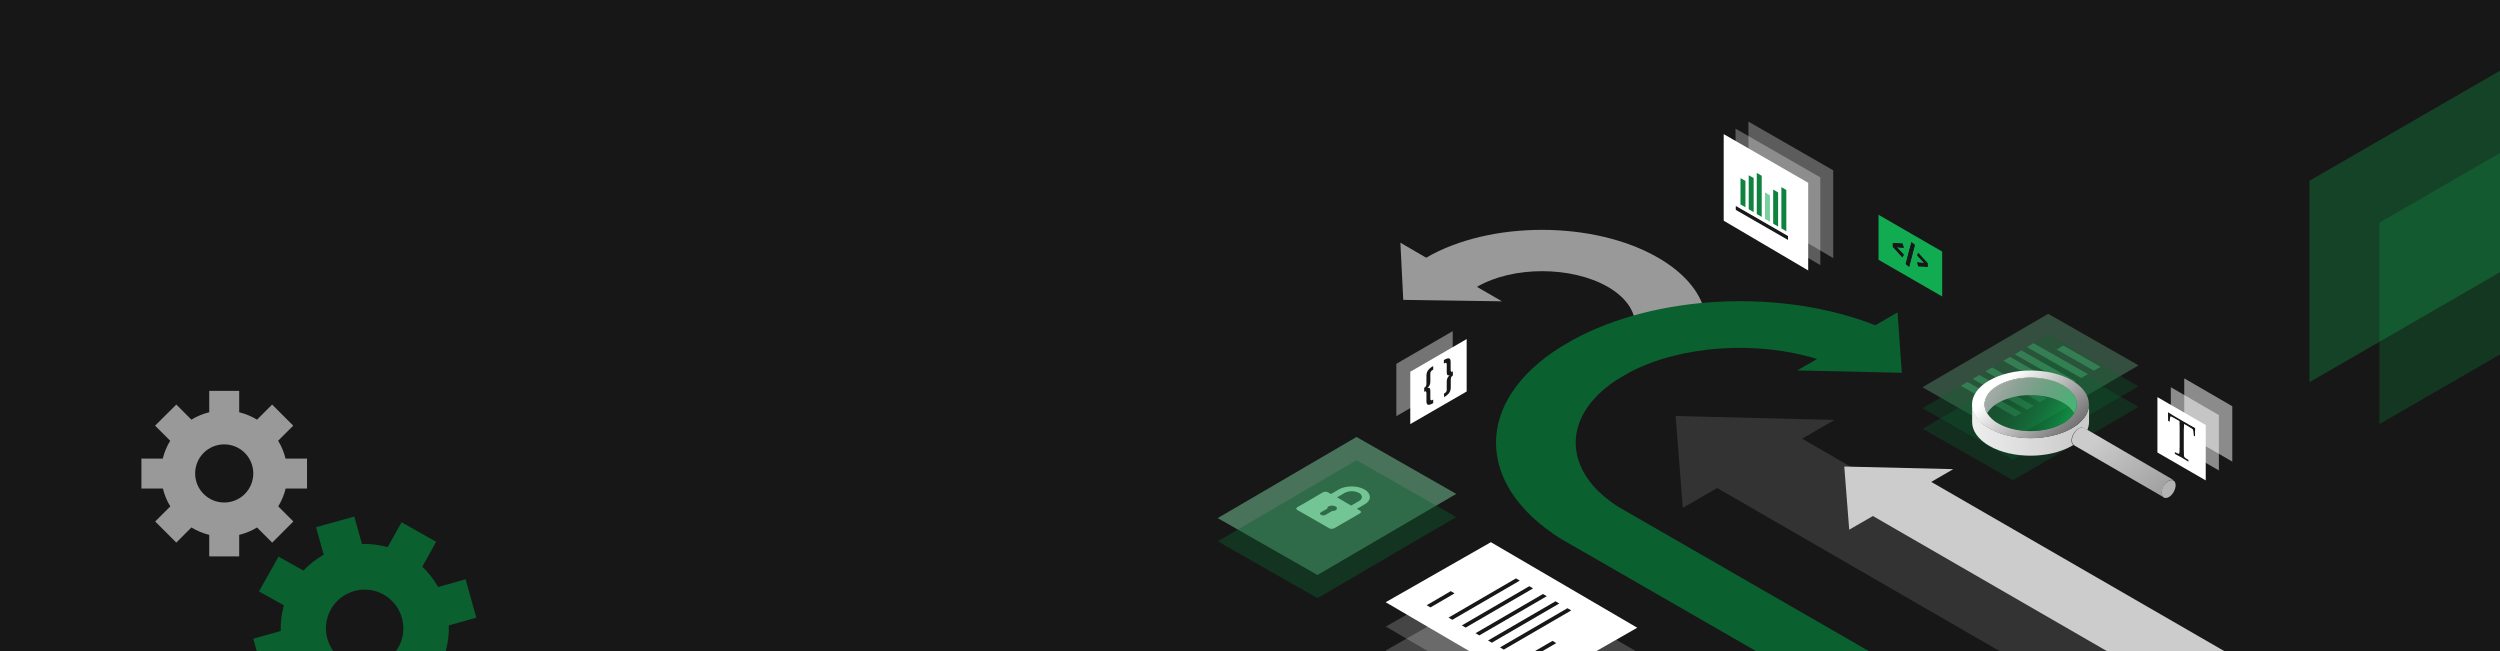 <?xml version="1.0" encoding="UTF-8"?> <svg xmlns="http://www.w3.org/2000/svg" xmlns:xlink="http://www.w3.org/1999/xlink" id="Ebene_1" version="1.1" viewBox="0 0 1920 500"><defs><style> .st0 { fill: none; } .st1 { fill: url(#Unbenannter_Verlauf); } .st2 { fill: url(#Unbenannter_Verlauf_2); } .st3 { fill: url(#Unbenannter_Verlauf_4); } .st4 { fill: url(#Unbenannter_Verlauf_3); } .st5 { fill: #171717; } .st6 { fill: #49be7a; } .st7 { fill: #ccc; } .st8, .st9 { isolation: isolate; } .st10 { fill: #0e823e; } .st11, .st9 { fill: #fff; } .st12 { opacity: .9; } .st13 { opacity: .4; } .st14 { opacity: .4; } .st15 { opacity: .3; } .st16, .st9 { opacity: .5; } .st17 { opacity: .2; } .st18 { opacity: .3; } .st19 { opacity: .3; } .st20 { fill: #0a602e; } .st21 { fill: #11ab51; } .st22 { fill: #b3b3b3; } .st23 { fill: #7acf9e; } .st24 { fill: #333; } .st25 { clip-path: url(#clippath); } .st26 { fill: #999; } </style><clipPath id="clippath"><rect id="Rectangle_279" class="st0" width="1920" height="500"></rect></clipPath><linearGradient id="Unbenannter_Verlauf" data-name="Unbenannter Verlauf" x1="-532" y1="646.7" x2="-533" y2="646.7" gradientTransform="translate(49367.6 25881) scale(89.8 -39.5)" gradientUnits="userSpaceOnUse"><stop offset="0" stop-color="#ccc"></stop><stop offset="1" stop-color="#f2f2f2"></stop></linearGradient><linearGradient id="Unbenannter_Verlauf_2" data-name="Unbenannter Verlauf 2" x1="-532.1" y1="647.4" x2="-532.9" y2="647.9" gradientTransform="translate(49347.7 33977.5) scale(89.7 -52)" gradientUnits="userSpaceOnUse"><stop offset="0" stop-color="#666"></stop><stop offset="1" stop-color="#fff"></stop></linearGradient><linearGradient id="Unbenannter_Verlauf_3" data-name="Unbenannter Verlauf 3" x1="-530.4" y1="646.7" x2="-531.3" y2="647" gradientTransform="translate(39102.5 26808.9) scale(70.7 -41)" gradientUnits="userSpaceOnUse"><stop offset="0" stop-color="#11ab51" stop-opacity=".7"></stop><stop offset="1" stop-color="#052b15" stop-opacity=".2"></stop></linearGradient><linearGradient id="Unbenannter_Verlauf_4" data-name="Unbenannter Verlauf 4" x1="-531.2" y1="647.4" x2="-532.1" y2="648.1" gradientTransform="translate(43368.3 35215.1) scale(78.5 -53.8)" gradientUnits="userSpaceOnUse"><stop offset="0" stop-color="#999"></stop><stop offset="1" stop-color="#ccc"></stop></linearGradient></defs><g class="st25"><rect id="Rectangle_2791" data-name="Rectangle_279" class="st5" width="1920" height="500"></rect><g id="Gruppe_12279" class="st15"><g id="Gruppe_2872"><path id="Pfad_5267" class="st10" d="M1827.4,171l176.8-102.1v154.7l-176.8,102.1v-154.7Z"></path></g></g><g id="Gruppe_12499" class="st15"><g id="Gruppe_2872-2"><path id="Pfad_5267-2" class="st21" d="M1773.7,138.8l176.8-102.1v154.7l-176.8,102.1v-154.7Z"></path></g></g><g id="Group_5876"><g id="Group_5873"><g id="Group_5872"><path id="Path_3587" class="st26" d="M209.1,416.7l16.2-16.2-11.6-11.6c2.6-4.3,4.5-8.9,5.7-13.7h16.4s0-23,0-23h-16.5c-1.2-4.9-3.1-9.5-5.7-13.7l11.6-11.6-8.1-8.1-8.1-8.1-11.6,11.6c-4.3-2.6-8.9-4.5-13.7-5.7v-16.4h-23v16.4c-4.8,1.2-9.5,3.1-13.7,5.7l-11.6-11.6-16.3,16.2,11.6,11.6c-2.6,4.3-4.5,8.9-5.7,13.7h-16.4v23h16.5c1.2,4.9,3.1,9.5,5.7,13.7l-11.6,11.6,8.1,8.1,8.1,8.1,11.6-11.6c4.3,2.6,8.9,4.5,13.7,5.7v16.5h23s0-16.5,0-16.5c4.8-1.2,9.5-3.1,13.7-5.7l11.6,11.6ZM156.4,379.4c-8.7-8.7-8.7-22.9,0-31.6,0,0,0,0,0,0,8.7-8.7,22.9-8.7,31.6,0,0,0,0,0,0,0,8.7,8.7,8.7,22.9,0,31.6,0,0,0,0,0,0-8.7,8.7-22.9,8.7-31.6,0,0,0,0,0,0,0Z"></path></g></g><g id="Group_5875"><g id="Group_5874"><path id="Path_3588" class="st20" d="M346.4,537.4l15-26.7-19.1-10.7c1.8-6.4,2.6-13,2.4-19.7l21.1-5.9-8.2-29.5-21.1,5.9c-3.3-5.8-7.4-11-12.2-15.6l10.7-19.1-13.3-7.5-13.3-7.5-10.7,19.1c-6.4-1.8-13-2.6-19.7-2.4l-5.9-21.1-29.4,8.2,5.9,21.1c-5.8,3.3-11,7.4-15.6,12.2l-19.1-10.7-15,26.7,19.1,10.7c-1.8,6.4-2.6,13-2.4,19.7l-21.1,5.9,8.2,29.5,21.1-5.9c3.2,5.8,7.4,11,12.2,15.6l-10.7,19.1,13.3,7.5,13.3,7.5,10.7-19.1c6.4,1.8,13,2.6,19.7,2.4l5.9,21.1,29.4-8.3-5.9-21.1c5.8-3.3,11-7.4,15.6-12.2l19.1,10.7ZM265.5,508.5c-14.3-8-19.4-26.2-11.4-40.5,0,0,0,0,0,0,8.1-14.3,26.2-19.4,40.5-11.4,0,0,0,0,0,0,14.3,8.1,19.4,26.2,11.4,40.5,0,0,0,0,0,0-8.1,14.3-26.2,19.4-40.5,11.4,0,0,0,0,0,0h0Z"></path></g></g></g><g id="Group_12819"><g id="Group_11258"><path id="Path_11525" class="st5" d="M1473.2,194.1l7.4,8.1v2.9s-7.4-.5-7.4-.5l-1-3.2,5.4.5-5.4-5.8,1-2Z"></path></g><g id="Group_11259"><path id="Path_11526" class="st21" d="M1442.8,165l48.8,28.2v34.5c-.1,0-48.9-28.2-48.9-28.2v-34.5ZM1466.2,204.9l4.4-16.8-2.6-2.2-4.4,16.7,2.6,2.2M1480.6,205.1v-2.9s-7.4-8.1-7.4-8.1l-1,2,5.4,5.8-5.4-.5,1,3.2,7.4.5M1462.1,195.6l-5.4-5.8,5.4.5-1-3.2-7.4-.5v2.9s7.4,8.1,7.4,8.1l1-2.1"></path></g><g id="Group_11260"><path id="Path_11527" class="st5" d="M1461.1,187.1l1,3.2-5.4-.5,5.4,5.8-1,2.1-7.4-8.1v-2.9s7.4.4,7.4.4Z"></path></g><g id="Group_11261"><path id="Path_11528" class="st5" d="M1468,186l2.6,2.2-4.4,16.8-2.6-2.2,4.4-16.7Z"></path></g></g><g id="Group_12820"><g id="Group_11248" class="st14"><g id="Group_11247"><g id="Group_11246"><g id="Group_11245" class="st8"><g id="Group_11244"><path id="Path_11519" class="st11" d="M1115.8,294.5l-43.4,25.1v-40.2c0,0,43.3-25.1,43.3-25.1v40.2Z"></path></g></g></g></g></g><g id="Group_11253"><g id="Group_11252"><g id="Group_11251"><g id="Group_11250" class="st8"><g id="Group_11249"><path id="Path_11520" class="st11" d="M1126.5,300.6l-43.4,25.1v-40.2c0,0,43.3-25.1,43.3-25.1v40.2Z"></path></g></g></g><path id="Path_11521" class="st5" d="M1115.8,288.3v-3.1c-1.4.8-1.7.3-1.7-1.3v-5.8c0-3.1-1.2-3.9-5.2-1.6v2.7c1.6-.9,2.1-.7,2.2.6v6.1c0,2.4.9,2.6,2.3,2.3-1.5,1.1-2.4,3-2.3,4.9v6.1c0,1.4-.5,2.2-2.1,3.1v2.7c4.1-2.3,5.2-4.5,5.2-7.6v-5.8c0-1.7.4-2.5,1.7-3.3"></path><path id="Path_11522" class="st5" d="M1100.7,283.8v-2.7c-4,2.3-5.2,4.5-5.2,7.6v5.8c0,1.7-.4,2.6-1.7,3.3v3.1c1.3-.8,1.7-.3,1.7,1.3v5.8c0,3.1,1.2,3.9,5.2,1.6v-2.7c-1.6.9-2.1.7-2.2-.6v-6.1c0-2.4-.9-2.6-2.3-2.2,1.5-1.2,2.4-3,2.3-4.9v-6.1c0-1.4.5-2.2,2.1-3.1"></path></g></g></g><g id="Group_14017"><g id="Group_12807"><path id="Path_12913" class="st24" d="M1408.7,322.6l-24.7,14.3,360.3,208-65.3,37.9-360.2-208-26.4,15.2-5.5-70.5,121.8,3Z"></path></g><g id="Group_12808"><path id="Path_12914" class="st7" d="M1500.1,360.3l-16.9,9.8,600.3,346.6-44.9,26.1-600.2-346.5-18.2,10.5-3.8-48.5,83.7,2Z"></path></g><g id="Group_12810"><path id="Path_12915" class="st26" d="M1254.4,257.6c4.5-13.1-2.1-27.2-19.6-37.3-27.8-16-72.9-16.1-100.5,0l19.2,11.1-75.8-1.1-2.2-43.9,19.8,11.5c49-28.5,128.8-28.5,178.1,0,19.9,11.5,31.8,25.8,35.7,40.8-18.9,4.2-37.3,10.6-54.8,19Z"></path></g><path id="Path_12916" class="st20" d="M1457.3,239.8l3.3,46.5-80.3-1.8,15.2-8.8c-46.1-14.2-104.1-10.7-144.1,10.3l-9.4,5.5c-36.1,23.4-41.5,57.2-16.3,83.9,6.4,6.5,13.6,12,21.6,16.4l322,185.4-46.2-1,2,25.4-326.7-188c-66-41.6-66-105.7.2-147.1l9.4-5.5c64.6-35.2,161-39.3,232.2-11.2l17.1-9.9Z"></path><g id="Group_12816"><g id="Group_12815"><g id="Group_12811" class="st18"><path id="Path_12917" class="st23" d="M1642.4,280.6l-69.4-39.6-96.6,56.4,69.4,39.6,96.6-56.4Z"></path></g><g id="Group_12812" class="st18"><path id="Path_12918" class="st20" d="M1642.4,296.7l-69.4-39.6-96.6,56.4,69.4,39.6,96.6-56.4Z"></path></g><g id="Group_12813" class="st18"><path id="Path_12919" class="st20" d="M1642.5,312.5l-69.4-39.6-96.6,56.4,69.4,39.6,96.6-56.4Z"></path></g><g id="Group_12814" class="st13"><path id="Path_12920" class="st6" d="M1511,293.3l41.7,23.7-5.1,3-41.7-23.7,5.1-3Z"></path><path id="Path_12921" class="st6" d="M1520.1,288l41.7,23.7-5.1,3-41.7-23.7,5.1-3Z"></path><path id="Path_12922" class="st6" d="M1529.9,282.2l41.7,23.7-5.1,3-41.7-23.7,5.1-3Z"></path><path id="Path_12923" class="st6" d="M1543.7,274.1l41.7,23.7-5.1,3-41.7-23.7,5.1-3Z"></path><path id="Path_12924" class="st6" d="M1552.4,269.1l41.7,23.7-5.1,3-41.7-23.7,5.1-3Z"></path><path id="Path_12925" class="st6" d="M1561.8,263.6l41.7,23.7-5.1,3-41.7-23.7,5.1-3Z"></path><path id="Path_12926" class="st6" d="M1584.6,265.4l28.6,16.3-5.1,3-28.6-16.3,5.1-3Z"></path></g></g></g><g id="Group_8120"><g id="Group_8106" class="st17"><path id="Path_5084" class="st11" d="M1064.3,481.2l80.8-46.1,112.4,65.7-80.8,46.1-112.4-65.7Z"></path></g><g id="Group_8107" class="st17"><path id="Path_5085" class="st11" d="M1064.2,499.6l80.8-46.1,112.4,65.7-80.8,46.1-112.4-65.7Z"></path></g><g id="Group_8109"><g id="Group_8108"><path id="Path_5086" class="st11" d="M1064.2,462.5l80.8-46.1,112.4,65.7-80.8,46.1-112.4-65.7Z"></path></g></g><g id="Group_8119"><g id="Group_8118"><g id="Group_8110"><path id="Path_5087" class="st5" d="M1117.1,455.7l-18.5,10.8-2.9-1.7,18.5-10.8,2.9,1.7Z"></path></g><g id="Group_8114"><g id="Group_8111"><path id="Path_5088" class="st5" d="M1167.2,445.9l-51.8,30.1-2.9-1.7,51.8-30.1,2.9,1.7Z"></path></g><g id="Group_8112"><path id="Path_5089" class="st5" d="M1197.5,463.5l-51.8,30.1-2.9-1.7,51.8-30.1,2.9,1.7Z"></path></g><g id="Group_8113"><path id="Path_5090" class="st5" d="M1206.7,468.8l-51.8,30.1-2.9-1.7,51.8-30.1,2.9,1.7Z"></path></g></g><g id="Group_8115"><path id="Path_5091" class="st5" d="M1195.2,493.9l-24.4,14.2-2.9-1.7,24.4-14.2,2.9,1.7Z"></path></g><g id="Group_8116"><path id="Path_5092" class="st5" d="M1187.9,457.9l-51.8,30.1-2.9-1.7,51.8-30.1,2.9,1.7Z"></path></g><g id="Group_8117"><path id="Path_5093" class="st5" d="M1177.4,451.9l-51.8,30.1-2.9-1.7,51.8-30.1,2.9,1.7Z"></path></g></g></g></g><g id="Group_12821"><g id="Group_11242"><g id="Group_11238"><path id="Path_11515" class="st9" d="M1677.4,333.1l37,21.4v-42.5c.1,0-36.9-21.4-36.9-21.4v42.5Z"></path><g id="Group_11237" class="st16"><g id="Group_11236"><path id="Path_11516" class="st11" d="M1667.1,339.9l37,21.4v-42.5c.1,0-36.9-21.4-36.9-21.4v42.5Z"></path></g></g></g><g id="Group_11241"><g id="Group_11239"><path id="Path_11517" class="st5" d="M1665.2,316.5h-.2c0,1.4.1,3.5.1,6.6v.2c.1,0,1,.5,1,.5h.1c0,0,.2-1.9.2-1.9,0-.6.1-1.1.2-1.7,0-.2.1-.3.3-.3.4,0,.8.2,1.2.4.6.3,1.4.7,2.2,1.2l3.4,1.9c0,3.1.1,4.9.1,5.4v11.9s0,4,0,4c0,1.5,0,2.5-.1,2.9s-.1.7-.3.8c-.2,0-.4,0-.6,0-.8-.3-1.6-.7-2.4-1.1h-.1v1.3c3.1,1.6,4.8,2.6,5.2,2.8.4.2,2.1,1.2,5.1,3.1h.1v-1.3c-1.3-.7-2-1.2-2.4-1.5-.3-.2-.5-.5-.7-.7-.2-.3-.3-.7-.3-1-.1-1-.1-1.9-.1-2.9v-4.3s0-11.9,0-11.9c0-.2,0-2,.2-5.2l2.6,1.5c1.1.6,2,1.2,2.8,1.7.6.3,1,.7,1.4,1.2.2.8.3,1.6.3,2.4l.2,2,.2.3.8.5h.1c0-3.3,0-5.4.2-6.4l-.2-.3c-2.1-1.1-5.5-3-10.3-5.8-4.9-2.8-8.3-4.9-10.3-6.1Z"></path></g><g id="Group_11240"><path id="Path_11518" class="st11" d="M1693.9,368.9l-37-21.4v-42.5c.1,0,37.1,21.4,37.1,21.4v42.5ZM1665.2,323.1v.2c.1,0,1,.5,1,.5h.1c0,0,.2-1.9.2-1.9,0-.6.1-1.1.2-1.7,0-.2.1-.3.3-.3.4,0,.8.2,1.2.4.6.3,1.4.7,2.2,1.2l3.4,1.9c0,3.1.1,4.9.1,5.4v11.9s0,4,0,4c0,1.5,0,2.5-.1,2.9,0,.4-.1.7-.3.8-.2,0-.4,0-.7,0-.8-.3-1.6-.7-2.4-1.1h-.1v1.3c3.1,1.6,4.8,2.6,5.2,2.8.4.2,2.1,1.2,5.1,3.1h.1v-1.3c-1.3-.7-2-1.2-2.4-1.5-.3-.2-.5-.5-.7-.7-.2-.3-.3-.7-.3-1-.1-1-.1-1.9-.1-2.9v-4.3s0-11.9,0-11.9c0-.2,0-2,.2-5.2l2.6,1.5c1.1.6,2,1.2,2.8,1.7.6.3,1,.7,1.4,1.2.2.8.3,1.6.3,2.4l.2,2,.2.3.8.5h.1c0-3.3,0-5.4.2-6.4l-.2-.3c-2.1-1.1-5.5-3-10.3-5.8-4.9-2.8-8.3-4.9-10.3-6.1h-.2c0,1.4.1,3.5.1,6.6"></path></g></g></g></g><g id="Group_11651"><g id="Group_11649"><g id="Group_8229"><g id="Group_8225" class="st16"><path id="Path_5178" class="st23" d="M1118.4,379.3l-76.6-43.7-106.6,62.3,76.6,43.7,106.6-62.3Z"></path></g><g id="Group_8226" class="st14"><path id="Path_5179" class="st20" d="M1118.4,397.1l-76.6-43.7-106.6,62.3,76.6,43.7,106.6-62.3Z"></path></g></g></g><g id="Group_8961" class="st12"><g id="Group_8960"><path id="Path_5893" class="st23" d="M1052.1,382.1c-.2,1.9-1.5,3.8-4,5.2l-6,3.5,2.3,1.3c.6.2,1,.9.7,1.5-.1.3-.4.6-.7.7l-19.7,11.4c-1.2.6-2.7.6-3.9,0l-17.9-10.3-3.7-2.1-2.8-1.6c-1.1-.6-1.1-1.6,0-2.2l2.8-1.6,3.7-2.1,6.3-3.7,6.8-4c1.2-.6,2.7-.6,3.9,0l2.3,1.3,6-3.5c5.4-3.1,14.3-3.1,19.7,0,2.9,1.7,4.3,3.9,4.1,6.2ZM1025.6,388.9c-1.6-.8-3.6-.8-5.2,0-.7.3-1.1.9-1,1.7l-4.9,2.8c-1,.6-1,1.5,0,2,1.1.6,2.4.6,3.5,0l5-2.9c.9,0,1.9-.2,2.7-.6,1.4-.8,1.4-2.2,0-3h0ZM1043.6,378.5c-3.4-1.7-7.4-1.7-10.8,0l-6,3.5h.2c0,.1,10.7,6.3,10.7,6.3l6-3.5c1.1-.5,1.9-1.5,2.2-2.7.2-1.3-.5-2.6-2.2-3.6Z"></path></g></g></g><g id="Group_12873"><path id="Path_5313" class="st22" d="M1660.2,377.8c0,.4,0,.8,0,1.2h0c0,.2,0,.3,0,.5.2,1.1.8,2,1.6,2.6,0,0,0,0,0,0,2.2,1.2,5.6-.7,7.6-4.3s2-7.4-.1-8.7h-.2c0-.1,0-.1,0-.1h0c-1.6-.8-3.9,0-5.9,2-.4.4-.8.8-1.1,1.3-.2.3-.5.7-.7,1-.4.7-.7,1.4-1,2.2-.2.8-.4,1.5-.5,2.3Z"></path><g id="Group_8373"><path id="Path_5314" class="st1" d="M1514.6,310.7v13.4c0,6.6,4.4,13.2,13.1,18.3,17.5,10.1,45.9,10.1,63.5,0,.4-.2.8-.5,1.2-.7-2.1-1.3-1.9-5.1.1-8.6,2.1-3.6,5.5-5.7,7.7-4.4,0,0,0,0,.1,0h0c0,0,2.7,1.6,2.7,1.6.9-2,1.4-4.3,1.4-6.5v-13.1s0-.3,0-.3c0,.3,0,.6,0,.9,0,.6-.1,1.2-.2,1.7-.6,3.1-1.9,5.9-3.9,8.3-.7.8-1.4,1.6-2.1,2.3-.2.2-.4.4-.6.6-.2.2-.4.4-.6.6-.4.4-.8.7-1.3,1.1-.7.5-1.4,1-2.1,1.5s-1.6,1-2.4,1.5c-17.6,10.1-46,10.1-63.4,0-.4-.3-.9-.5-1.3-.8-.4-.2-.7-.5-1.1-.7-.2-.2-.5-.3-.7-.5-.2-.2-.5-.3-.7-.5-.3-.2-.7-.5-1-.8-1-.8-1.9-1.6-2.7-2.5-.4-.4-.7-.7-1-1.1-.3-.3-.5-.6-.8-1s-.5-.7-.7-1c0,0,0-.1-.1-.2-.2-.2-.3-.5-.5-.7-1.1-1.7-1.8-3.6-2.2-5.6,0-.3,0-.6-.2-.9,0-.7-.1-1.3-.1-2Z"></path><path id="Pfad_5364" class="st2" d="M1527.8,292.2c17.6-10.2,46-10.2,63.5,0,8.7,5.1,13,11.7,13,18.3,0,4.6-2.1,9.2-6.3,13.3-.4.4-.8.7-1.2,1.1s-.8.7-1.3,1.1c-.7.5-1.4,1-2.1,1.5s-1.6,1-2.4,1.5c-17.6,10.1-46,10.1-63.4,0-.4-.3-.9-.5-1.3-.8-.4-.2-.7-.5-1.1-.7-.5-.3-1-.7-1.4-1-1.3-1-2.5-2.1-3.7-3.2-.4-.4-.7-.7-1-1.1-.5-.6-1-1.3-1.5-2-.2-.3-.4-.6-.6-1-1.1-1.7-1.8-3.6-2.2-5.6,0-.3-.1-.6-.2-.9,0-.7-.1-1.3-.1-2,0-6.7,4.4-13.4,13.2-18.5ZM1526.1,317.4c2.1,3.2,4.9,5.8,8.3,7.7,13.8,8,36.1,8,50,0,3.5-1.9,6.4-4.6,8.5-7.9,1.2-2,1.9-4.3,1.9-6.7,0-1-.1-2-.4-2.9,0-.3-.2-.6-.3-1-.8-2.3-2.1-4.3-3.8-6-.1-.2-.3-.3-.4-.5-1.6-1.6-3.4-2.9-5.4-4.1-13.8-8-36.2-8-50,0-7,4-10.4,9.3-10.4,14.6,0,2.4.7,4.7,2,6.7h0Z"></path><path id="Pfad_5365" class="st7" d="M1524.1,310.6c0,2.4.7,4.7,2,6.7,2.1-3.3,5-6,8.5-7.9,13.9-8,36.2-8,50,0,3.4,1.8,6.2,4.4,8.3,7.7,1.2-2,1.9-4.3,1.9-6.7,0-1-.1-2-.4-2.9,0-.3-.2-.6-.3-1-.8-2.3-2.1-4.3-3.8-6-.1-.2-.3-.3-.4-.5-1.6-1.6-3.4-2.9-5.4-4.1-13.8-8-36.2-8-50,0-7,4-10.4,9.3-10.4,14.6Z"></path><path id="Path_5315" class="st4" d="M1524.4,310.6c0,2.4.7,4.7,2,6.7h0c2.1,3.2,4.9,5.9,8.3,7.7,13.8,8,36.1,8,50,0,3.5-1.9,6.4-4.6,8.5-7.9,1.2-2,1.9-4.3,1.9-6.7,0-1-.1-2-.4-2.9,0-.3-.2-.6-.3-1-.4-1.1-.9-2.2-1.6-3.2-.2-.3-.3-.5-.5-.7-.5-.7-1.1-1.4-1.7-2,0,0,0,0-.1-.1,0-.1-.2-.2-.3-.3-1.6-1.6-3.4-2.9-5.4-4.1-13.8-8-36.2-8-50,0-.4.2-.9.5-1.3.8s-.8.5-1.2.8c-.6.4-1.1.8-1.6,1.2-.3.3-.7.6-1,.9-.2.2-.3.3-.5.4s-.3.3-.4.4c-3,3.1-4.5,6.6-4.5,10Z"></path><path id="Path_5316" class="st3" d="M1592.3,341.7s0,0,.1,0l69.5,40.3c-.9-.6-1.5-1.6-1.6-2.7,0-.1,0-.3,0-.4h0c0-.4,0-.8,0-1.2,0-.8.2-1.6.5-2.4.2-.8.6-1.5,1-2.2.2-.4.4-.7.7-1,.3-.5.7-.9,1.1-1.3,1.9-2,4.2-2.8,5.9-2h0c0,0,0,0,0,0l-66.2-38.6-2.7-1.5h0c0,0,0-.1-.1-.1-2.2-1.3-5.6.8-7.7,4.4-2,3.5-2.2,7.3-.1,8.6Z"></path></g></g></g><g id="Group_14018"><g id="Group_12588"><g id="Group_11963" class="st19"><g id="Group_11962"><g id="Group_11961"><path id="Path_12198" class="st11" d="M1398,136.2v67.4l-65.1-38.2v-66.6l65.1,37.4Z"></path></g></g></g><g id="Group_11963-2" class="st19"><g id="Group_11962-2"><g id="Group_11961-2"><path id="Path_12198-2" class="st11" d="M1407.9,130.8v67.4l-65.1-38.2v-66.6l65.1,37.4Z"></path></g></g></g><g id="Group_12165"><g id="Group_11963-2-2"><g id="Group_11962-4"><g id="Group_11961-4"><path id="Path_12198-4" class="st11" d="M1388.7,140.5v67.2l-64.9-38.2v-66.5l64.9,37.4Z"></path></g></g></g><g id="Group_11960"><g id="Group_11959"><g id="Group_11953"><path id="Path_12192" class="st10" d="M1340.5,139v20.2c0,0-3.8-2.2-3.8-2.2v-20.2c0,0,3.8,2.1,3.8,2.1Z"></path></g><g id="Group_11954"><path id="Path_12193" class="st10" d="M1346.8,136.8v26.1c0,0-3.8-2.2-3.8-2.2v-26.1c0,0,3.8,2.1,3.8,2.1Z"></path></g><g id="Group_11955"><path id="Path_12194" class="st10" d="M1353,135v31.6c0,0-3.8-2.2-3.8-2.2v-31.6c0,0,3.8,2.2,3.8,2.2Z"></path></g><g id="Group_11956"><path id="Path_12195" class="st23" d="M1359.3,150v20.3c0,0-3.8-2.2-3.8-2.2v-20.3c0,0,3.8,2.2,3.8,2.2Z"></path></g><g id="Group_11957"><path id="Path_12196" class="st10" d="M1365.6,147.8v26.2c0,0-3.8-2.2-3.8-2.2v-26.2c0,0,3.8,2.2,3.8,2.2Z"></path></g><g id="Group_11958"><path id="Path_12197" class="st10" d="M1371.9,145.9v31.7c0,0-3.8-2.2-3.8-2.2v-31.7c0,0,3.8,2.2,3.8,2.2Z"></path></g></g></g><path id="Path_12289" class="st5" d="M1372.7,181.6v1.8l-.3-.2-7.3-4.2-31.5-18.2v-1.8l34.7,20,4.2,2.4.3.2Z"></path><path id="Path_12289_-_Outline" class="st5" d="M1373.2,184.3l-1-.6-7.3-4.2-31.8-18.3v-3l39.6,22.8.5.3v3ZM1334.1,160.5l38.1,22v-.7h0s-4.2-2.4-4.2-2.4l-33.9-19.6v.7Z"></path></g></g></g></g></svg> 